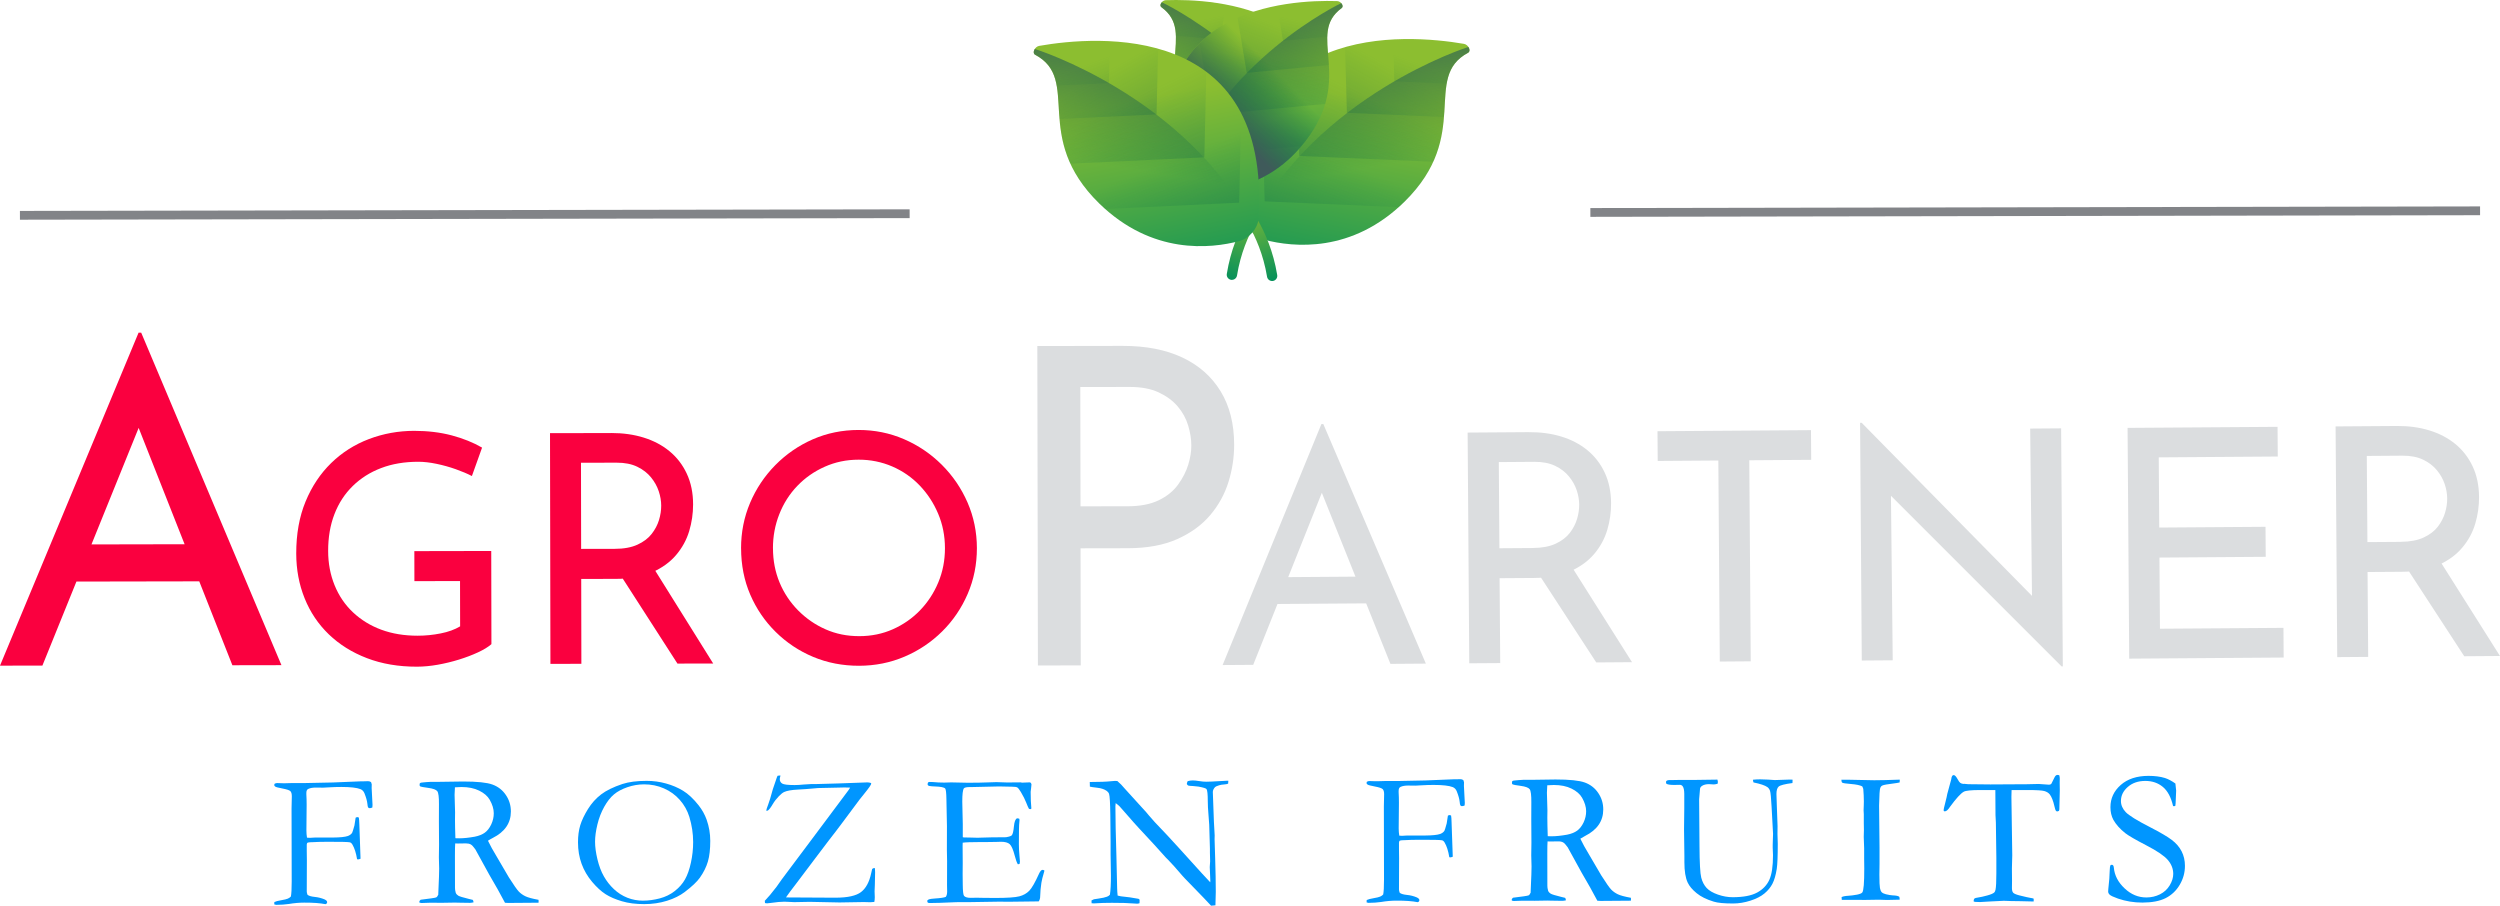 <svg xmlns="http://www.w3.org/2000/svg" xmlns:xlink="http://www.w3.org/1999/xlink" id="Layer_1" data-name="Layer 1" viewBox="0 0 853.03 309"><defs><style>      .cls-1 {        fill: url(#Unbenannter_Verlauf_15-8);      }      .cls-1, .cls-2, .cls-3, .cls-4, .cls-5, .cls-6, .cls-7, .cls-8, .cls-9, .cls-10, .cls-11, .cls-12, .cls-13, .cls-14, .cls-15, .cls-16, .cls-17, .cls-18, .cls-19, .cls-20, .cls-21, .cls-22, .cls-23, .cls-24, .cls-25, .cls-26, .cls-27, .cls-28, .cls-29, .cls-30, .cls-31, .cls-32, .cls-33 {        stroke-width: 0px;      }      .cls-2 {        fill: url(#Unbenannter_Verlauf_15-7);      }      .cls-3 {        fill: url(#Unbenannter_Verlauf_15-3);      }      .cls-4 {        fill: url(#Unbenannter_Verlauf_15-2);      }      .cls-5 {        fill: url(#Unbenannter_Verlauf_15-4);      }      .cls-6 {        fill: url(#Unbenannter_Verlauf_15-6);      }      .cls-7 {        fill: url(#Unbenannter_Verlauf_15-5);      }      .cls-8 {        fill: url(#Unbenannter_Verlauf_15-9);      }      .cls-9 {        fill: url(#Unbenannter_Verlauf_10-7);      }      .cls-10 {        fill: url(#Unbenannter_Verlauf_10-8);      }      .cls-11 {        fill: url(#Unbenannter_Verlauf_10-4);      }      .cls-12 {        fill: url(#Unbenannter_Verlauf_10-2);      }      .cls-13 {        fill: url(#Unbenannter_Verlauf_10-3);      }      .cls-14 {        fill: url(#Unbenannter_Verlauf_10-5);      }      .cls-15 {        fill: url(#Unbenannter_Verlauf_10-6);      }      .cls-16 {        fill: url(#Unbenannter_Verlauf_15-11);      }      .cls-17 {        fill: url(#Unbenannter_Verlauf_15-12);      }      .cls-18 {        fill: url(#Unbenannter_Verlauf_15-22);      }      .cls-19 {        fill: url(#Unbenannter_Verlauf_15-21);      }      .cls-20 {        fill: url(#Unbenannter_Verlauf_15-20);      }      .cls-21 {        fill: url(#Unbenannter_Verlauf_15-14);      }      .cls-22 {        fill: url(#Unbenannter_Verlauf_15-19);      }      .cls-23 {        fill: url(#Unbenannter_Verlauf_15-15);      }      .cls-24 {        fill: url(#Unbenannter_Verlauf_15-10);      }      .cls-25 {        fill: url(#Unbenannter_Verlauf_15-13);      }      .cls-26 {        fill: url(#Unbenannter_Verlauf_15-16);      }      .cls-27 {        fill: url(#Unbenannter_Verlauf_15-17);      }      .cls-28 {        fill: url(#Unbenannter_Verlauf_15-18);      }      .cls-29 {        fill: url(#Unbenannter_Verlauf_15);      }      .cls-30 {        fill: url(#Unbenannter_Verlauf_10);      }      .cls-34 {        fill: #828488;        stroke: #828488;        stroke-miterlimit: 10;        stroke-width: 3px;      }      .cls-31 {        fill: #fa003f;      }      .cls-32 {        fill: #dbdddf;      }      .cls-33 {        fill: #0096ff;      }    </style><linearGradient id="Unbenannter_Verlauf_10" data-name="Unbenannter Verlauf 10" x1="-443.33" y1="338.02" x2="-452.3" y2="313.48" gradientTransform="translate(-37.1 326.78) rotate(-172.17)" gradientUnits="userSpaceOnUse"><stop offset="0" stop-color="#8cbe30"></stop><stop offset="1" stop-color="#008f5d"></stop></linearGradient><linearGradient id="Unbenannter_Verlauf_10-2" data-name="Unbenannter Verlauf 10" x1="72.6" y1="759.58" x2="110.25" y2="722.19" gradientTransform="translate(982.34 552.03) rotate(142.27) scale(1.49 1) skewX(.02)" xlink:href="#Unbenannter_Verlauf_10"></linearGradient><linearGradient id="Unbenannter_Verlauf_15" data-name="Unbenannter Verlauf 15" x1="-420.85" y1="349.19" x2="-449.52" y2="277.71" gradientTransform="translate(-37.1 326.78) rotate(-172.17)" gradientUnits="userSpaceOnUse"><stop offset="0" stop-color="#016942" stop-opacity="0"></stop><stop offset="1" stop-color="#3f5a5a"></stop></linearGradient><linearGradient id="Unbenannter_Verlauf_15-2" data-name="Unbenannter Verlauf 15" x1="-410.54" y1="367.3" x2="-449.17" y2="285.07" xlink:href="#Unbenannter_Verlauf_15"></linearGradient><linearGradient id="Unbenannter_Verlauf_15-3" data-name="Unbenannter Verlauf 15" x1="-402.66" y1="374.91" x2="-437.7" y2="312.59" xlink:href="#Unbenannter_Verlauf_15"></linearGradient><linearGradient id="Unbenannter_Verlauf_15-4" data-name="Unbenannter Verlauf 15" x1="-396.05" y1="376.79" x2="-417.15" y2="319.04" xlink:href="#Unbenannter_Verlauf_15"></linearGradient><linearGradient id="Unbenannter_Verlauf_15-5" data-name="Unbenannter Verlauf 15" x1="-414" y1="346.15" x2="-421.17" y2="390.95" xlink:href="#Unbenannter_Verlauf_15"></linearGradient><linearGradient id="Unbenannter_Verlauf_15-6" data-name="Unbenannter Verlauf 15" x1="416.67" y1="289.33" x2="434.32" y2="271.88" gradientTransform="translate(1.43 315.07) rotate(-.11) scale(1 -1)" xlink:href="#Unbenannter_Verlauf_15"></linearGradient><linearGradient id="Unbenannter_Verlauf_10-3" data-name="Unbenannter Verlauf 10" x1="428.08" y1="246.75" x2="417.53" y2="217.89" gradientTransform="translate(1.43 315.07) rotate(-.11) scale(1 -1)" xlink:href="#Unbenannter_Verlauf_10"></linearGradient><linearGradient id="Unbenannter_Verlauf_10-4" data-name="Unbenannter Verlauf 10" x1="527.9" y1="1324.65" x2="572.21" y2="1280.64" gradientTransform="translate(-1038.72 400.74) rotate(45.44) scale(1.49 -1) skewX(.01)" xlink:href="#Unbenannter_Verlauf_10"></linearGradient><linearGradient id="Unbenannter_Verlauf_15-7" data-name="Unbenannter Verlauf 15" x1="454.52" y1="259.89" x2="420.78" y2="175.76" gradientTransform="translate(1.43 315.07) rotate(-.11) scale(1 -1)" xlink:href="#Unbenannter_Verlauf_15"></linearGradient><linearGradient id="Unbenannter_Verlauf_15-8" data-name="Unbenannter Verlauf 15" x1="466.66" y1="281.21" x2="421.19" y2="184.42" gradientTransform="translate(1.43 315.07) rotate(-.11) scale(1 -1)" xlink:href="#Unbenannter_Verlauf_15"></linearGradient><linearGradient id="Unbenannter_Verlauf_15-9" data-name="Unbenannter Verlauf 15" x1="475.93" y1="290.17" x2="434.68" y2="216.82" gradientTransform="translate(1.43 315.07) rotate(-.11) scale(1 -1)" xlink:href="#Unbenannter_Verlauf_15"></linearGradient><linearGradient id="Unbenannter_Verlauf_15-10" data-name="Unbenannter Verlauf 15" x1="483.7" y1="292.36" x2="458.86" y2="224.4" gradientTransform="translate(1.43 315.07) rotate(-.11) scale(1 -1)" xlink:href="#Unbenannter_Verlauf_15"></linearGradient><linearGradient id="Unbenannter_Verlauf_15-11" data-name="Unbenannter Verlauf 15" x1="462.59" y1="256.28" x2="454.15" y2="309" gradientTransform="translate(1.43 315.07) rotate(-.11) scale(1 -1)" xlink:href="#Unbenannter_Verlauf_15"></linearGradient><linearGradient id="Unbenannter_Verlauf_10-5" data-name="Unbenannter Verlauf 10" x1="-360.91" y1="326.12" x2="-369.88" y2="301.58" gradientTransform="translate(808.81 325.23) rotate(-8.04) scale(1 -1)" xlink:href="#Unbenannter_Verlauf_10"></linearGradient><linearGradient id="Unbenannter_Verlauf_10-6" data-name="Unbenannter Verlauf 10" x1="117.27" y1="810.05" x2="154.92" y2="772.65" gradientTransform="translate(-209.8 554.22) rotate(37.52) scale(1.49 -1) skewX(.02)" xlink:href="#Unbenannter_Verlauf_10"></linearGradient><linearGradient id="Unbenannter_Verlauf_15-12" data-name="Unbenannter Verlauf 15" x1="-338.43" y1="337.28" x2="-367.11" y2="265.8" gradientTransform="translate(808.81 325.23) rotate(-8.04) scale(1 -1)" xlink:href="#Unbenannter_Verlauf_15"></linearGradient><linearGradient id="Unbenannter_Verlauf_15-13" data-name="Unbenannter Verlauf 15" x1="-328.12" y1="355.39" x2="-366.75" y2="273.16" gradientTransform="translate(808.81 325.23) rotate(-8.04) scale(1 -1)" xlink:href="#Unbenannter_Verlauf_15"></linearGradient><linearGradient id="Unbenannter_Verlauf_15-14" data-name="Unbenannter Verlauf 15" x1="-320.24" y1="363.01" x2="-355.29" y2="300.68" gradientTransform="translate(808.81 325.23) rotate(-8.04) scale(1 -1)" xlink:href="#Unbenannter_Verlauf_15"></linearGradient><linearGradient id="Unbenannter_Verlauf_15-15" data-name="Unbenannter Verlauf 15" x1="-313.63" y1="364.88" x2="-334.74" y2="307.13" gradientTransform="translate(808.81 325.23) rotate(-8.04) scale(1 -1)" xlink:href="#Unbenannter_Verlauf_15"></linearGradient><linearGradient id="Unbenannter_Verlauf_15-16" data-name="Unbenannter Verlauf 15" x1="-331.58" y1="334.24" x2="-338.75" y2="379.04" gradientTransform="translate(808.81 325.23) rotate(-8.04) scale(1 -1)" xlink:href="#Unbenannter_Verlauf_15"></linearGradient><linearGradient id="Unbenannter_Verlauf_15-17" data-name="Unbenannter Verlauf 15" x1="333.44" y1="288.92" x2="351.09" y2="271.47" gradientTransform="translate(770.23 313.65) rotate(179.89)" xlink:href="#Unbenannter_Verlauf_15"></linearGradient><linearGradient id="Unbenannter_Verlauf_10-7" data-name="Unbenannter Verlauf 10" x1="344.85" y1="246.34" x2="334.3" y2="217.47" gradientTransform="translate(770.23 313.65) rotate(179.89)" xlink:href="#Unbenannter_Verlauf_10"></linearGradient><linearGradient id="Unbenannter_Verlauf_10-8" data-name="Unbenannter Verlauf 10" x1="488.75" y1="1264.93" x2="533.06" y2="1220.93" gradientTransform="translate(1810.69 395.51) rotate(134.35) scale(1.49 1) skewX(.01)" xlink:href="#Unbenannter_Verlauf_10"></linearGradient><linearGradient id="Unbenannter_Verlauf_15-18" data-name="Unbenannter Verlauf 15" x1="371.29" y1="259.47" x2="337.54" y2="175.34" gradientTransform="translate(770.23 313.65) rotate(179.89)" xlink:href="#Unbenannter_Verlauf_15"></linearGradient><linearGradient id="Unbenannter_Verlauf_15-19" data-name="Unbenannter Verlauf 15" x1="383.42" y1="280.79" x2="337.96" y2="184.01" gradientTransform="translate(770.23 313.65) rotate(179.89)" xlink:href="#Unbenannter_Verlauf_15"></linearGradient><linearGradient id="Unbenannter_Verlauf_15-20" data-name="Unbenannter Verlauf 15" x1="392.69" y1="289.75" x2="351.45" y2="216.4" gradientTransform="translate(770.23 313.65) rotate(179.89)" xlink:href="#Unbenannter_Verlauf_15"></linearGradient><linearGradient id="Unbenannter_Verlauf_15-21" data-name="Unbenannter Verlauf 15" x1="400.47" y1="291.95" x2="375.63" y2="223.99" gradientTransform="translate(770.23 313.65) rotate(179.89)" xlink:href="#Unbenannter_Verlauf_15"></linearGradient><linearGradient id="Unbenannter_Verlauf_15-22" data-name="Unbenannter Verlauf 15" x1="379.35" y1="255.86" x2="370.92" y2="308.58" gradientTransform="translate(770.23 313.65) rotate(179.89)" xlink:href="#Unbenannter_Verlauf_15"></linearGradient></defs><g><path class="cls-33" d="m93.58,308.57l.03-.78c.47-.23,1.25-.44,2.34-.62,1.09-.18,1.85-.37,2.26-.55.42-.18.76-.42,1.04-.72.19-.94.28-2.64.28-5.1l-.05-24.96.09-4.14c0-.86-.17-1.44-.5-1.76-.33-.32-1.21-.61-2.62-.88-1.41-.26-2.24-.48-2.5-.65-.25-.17-.38-.35-.38-.54,0-.11.03-.25.1-.42.28-.17.57-.26.87-.26.32,0,.97.02,1.96.06h.9c.3,0,1.14-.02,2.53-.07h4.46s9.2-.19,9.2-.19l9.74-.4h.87s1.38-.04,1.38-.04c.38,0,.73.11,1.03.32.13.34.2.59.23.74l-.03,1.28.3,5.74c0,.24-.02.53-.06.9-.34.15-.65.23-.93.23-.19,0-.34-.06-.45-.19-.17-.23-.28-.68-.32-1.35-.09-.92-.42-2.1-1-3.56-.28-.68-.74-1.15-1.38-1.41-1.28-.49-3.44-.73-6.47-.73-1.43,0-2.76.04-4,.12-1.24.08-1.99.12-2.27.12l-2.5-.03c-1.02,0-1.87.15-2.53.45-.45.19-.67.65-.67,1.38v.48c.07,1.09.1,2.3.1,3.62l-.08,8.72c0,.85.07,1.67.2,2.44l.93.06,1.79-.1h6.11c2.45-.02,4.16-.19,5.12-.53.64-.24,1.12-.59,1.44-1.06.11-.15.37-.99.8-2.53l.41-2.66c.26-.13.45-.19.58-.19.11,0,.28.05.51.16.09.49.14,1.24.17,2.24l.41,11.8c-.36.15-.64.23-.83.23l-.35-.06c-.35-2.14-.88-3.81-1.61-5.03-.26-.43-.55-.67-.87-.74-.56-.13-3.1-.19-7.63-.18-1.41,0-2.38.02-2.92.04-1.28.07-2.05.1-2.31.1h-.32c-.64,0-1.1.09-1.38.26-.08.26-.13.44-.13.54v2.21c0,.26.02,1.33.04,3.21l-.04,10.61c0,.3.09.67.26,1.12.45.36,1.27.6,2.45.72,1.19.12,2.3.4,3.35.84.6.28.9.59.9.93,0,.15-.04.29-.13.42-.09.13-.23.23-.45.29-1.75-.36-4.17-.54-7.27-.53-1.64,0-3.38.15-5.22.46-1.26.19-2.7.29-4.32.3l-.64-.16Z"></path><path class="cls-33" d="m143.53,307c3.1-.37,4.86-.63,5.26-.78.28-.11.53-.43.76-.96v-.35c0-.53.08-2.47.24-5.8.04-.94.06-1.86.06-2.75l-.1-3.81.06-4.32-.05-8.04.02-5.77c.02-2.43-.17-3.92-.57-4.45-.4-.53-1.42-.91-3.06-1.13-1.65-.22-2.55-.39-2.73-.49-.17-.11-.26-.28-.26-.51,0-.15.03-.34.09-.58.21-.19.71-.3,1.47-.32.11,0,.4-.03.88-.08.48-.05.93-.08,1.36-.08h2.63s8.43-.12,8.43-.12c4.77,0,8.11.34,10.02,1.04,1.91.7,3.44,1.89,4.57,3.57,1.14,1.68,1.71,3.55,1.71,5.62,0,3.93-2.05,6.94-6.16,9.02-.7.36-1.26.69-1.66.96.73,1.54,1.74,3.38,3.05,5.53l4.08,6.97c1.63,2.57,2.75,4.17,3.38,4.83.62.65,1.38,1.19,2.26,1.62.89.43,2.38.83,4.48,1.21.02.21.03.38.03.51,0,.13-.01.29-.03.48-2.93.05-6.36.08-10.29.08-.28,0-.66-.02-1.15-.06-1.52-2.91-3.31-6.1-5.37-9.59l-4.76-8.66c-.64-.9-1.17-1.46-1.59-1.68-.42-.22-.97-.33-1.65-.33l-2.72.04-.9-.03c-.06.68-.09,2.08-.09,4.2l.02,10.96c-.02.41.07.97.26,1.7.17.41.47.73.88.98.42.25,1.62.61,3.61,1.1l1.31.32c.17.21.26.5.26.86-.58.11-.98.16-1.22.16-1.92,0-3.27-.02-4.06-.06-.41-.02-.74-.03-.99-.03l-4.35.07-4.26-.02c-.19,0-1.16.03-2.91.1l-.64-.13-.06-.32c0-.19.15-.42.45-.67Zm11.86-20.99c.58.02,1,.03,1.28.03,1.54,0,3.31-.19,5.32-.55,1.41-.28,2.55-.74,3.43-1.37s1.6-1.57,2.19-2.8c.58-1.24.88-2.52.87-3.84,0-1.45-.47-2.99-1.39-4.6-.71-1.24-1.9-2.27-3.58-3.1-1.68-.83-3.69-1.24-6.04-1.24-.58,0-1.33.03-2.24.1-.08,1.11-.12,1.96-.12,2.56l.17,5.98-.03,2.46c0,1.66.05,3.79.14,6.37Z"></path><path class="cls-33" d="m197.22,287.41c0-2.18.25-4.12.77-5.82.52-1.7,1.4-3.54,2.63-5.53,1.24-1.99,2.73-3.65,4.48-4.99s4.17-2.52,7.27-3.56c2.18-.71,4.94-1.07,8.27-1.07,2.24,0,4.44.29,6.59.89,2.15.59,4.1,1.42,5.85,2.49,1.75,1.07,3.51,2.71,5.27,4.93,1.22,1.54,2.14,3.19,2.77,4.96.82,2.33,1.23,4.73,1.23,7.21,0,2.82-.26,5.16-.8,7.02-.54,1.86-1.45,3.7-2.73,5.52-1,1.41-2.72,3.04-5.15,4.88-1.62,1.24-3.64,2.25-6.05,3.01-2.41.76-5.02,1.15-7.82,1.15-2.84,0-5.38-.32-7.6-.98-2.22-.66-4.08-1.46-5.57-2.41-1.49-.95-3.02-2.35-4.59-4.21s-2.77-3.91-3.59-6.15c-.82-2.24-1.23-4.69-1.23-7.34Zm22.28,19.9c1.79,0,3.66-.26,5.59-.76,1.93-.51,3.65-1.34,5.14-2.51,1.49-1.17,2.66-2.49,3.5-3.98.84-1.49,1.52-3.4,2.02-5.73.51-2.33.76-4.66.76-6.99,0-2.91-.44-5.78-1.3-8.62-.67-2.16-1.75-4.08-3.25-5.78-1.5-1.7-3.31-3.01-5.42-3.93-2.12-.93-4.37-1.39-6.77-1.38-1.94,0-3.85.33-5.7.97s-3.39,1.46-4.58,2.46c-1.2,1-2.3,2.41-3.33,4.24-1.02,1.83-1.8,3.84-2.33,6.05s-.79,4.15-.79,5.84c0,1.77.27,3.78.81,6.02.54,2.24,1.27,4.19,2.21,5.83.93,1.64,2.08,3.1,3.44,4.37,1.36,1.27,2.88,2.24,4.57,2.91s3.5,1,5.42,1Z"></path><path class="cls-33" d="m261.03,308.16l-.07-.8c1.45-1.56,2.39-2.65,2.81-3.27.13-.19.52-.68,1.18-1.48l1.79-2.54,12.28-16.4,10.58-14.16c.15-.23.31-.49.48-.77-.77-.03-1.41-.05-1.95-.05-.56,0-1.26.02-2.1.05-.84.03-3.14.08-6.88.15-.15,0-.84.06-2.07.18-1.23.12-2.88.24-4.95.35s-3.59.38-4.55.81c-.51.24-1.11.71-1.79,1.41-.88.92-1.58,1.83-2.11,2.73-.7,1.2-1.27,1.94-1.7,2.21l-.54.06c.06-.43.29-1.13.67-2.1.38-.97.91-2.72,1.59-5.24.49-1.37.83-2.37,1.03-3.02.2-.64.39-1.17.58-1.57.23-.06.43-.1.6-.1h.41c-.17.58-.25.98-.25,1.22,0,.66.27,1.17.81,1.52.54.35,1.96.52,4.26.52.96,0,1.93-.06,2.92-.17.38-.04,1.31-.1,2.79-.17h1.73s7.5-.21,7.5-.21l6.67-.24,3.21-.12c.4,0,.81.07,1.25.22l.06.22c0,.34-.81,1.51-2.43,3.5-.85,1.03-1.38,1.68-1.57,1.96l-5.98,8.03c-.9,1.22-1.59,2.14-2.08,2.76-.28.34-1.12,1.43-2.53,3.27l-4.64,6.13-6.46,8.57c-1.49,1.93-2.49,3.27-3.01,4.04-.11.13-.23.31-.38.55l12.47.07c1.86.02,3.34.03,4.46.02,4.12,0,7.02-.65,8.68-1.92,1.66-1.27,2.81-3.4,3.45-6.37.15-.66.26-1.17.35-1.51.23-.21.5-.32.8-.32l.13.1c.04.47.07.9.07,1.28,0,1.07-.03,2.53-.09,4.39l-.09,2.18.07,1.99c0,.58-.05,1.12-.16,1.63-.77.06-1.24.1-1.41.1-.88-.04-1.61-.06-2.21-.06l-8.27.14-10.16-.21-5.26.1c-.17,0-.82-.03-1.96-.09-.6-.04-1.07-.06-1.41-.06-1.15,0-2.72.14-4.71.43-.68.09-1.09.13-1.22.13-.17,0-.41-.03-.71-.09Z"></path><path class="cls-33" d="m316.48,307.19c.21-.19.39-.3.54-.34.36-.11.98-.2,1.86-.26,2.07-.13,3.36-.33,3.85-.58.3-.43.45-1.03.45-1.8l-.04-2.25.02-8.16-.07-3.85.02-8.06-.18-9.15c-.03-2.18-.17-3.41-.42-3.69-.39-.41-1.53-.64-3.43-.7-.81-.02-1.53-.08-2.15-.19-.28-.15-.42-.34-.42-.58,0-.17.05-.37.16-.61.19-.11.36-.16.51-.16.3,0,.66.01,1.09.03,1.26.13,2.56.19,3.91.19l2.37-.07,5.64.12c2.82,0,5.02-.04,6.6-.11,1.58-.07,2.65-.1,3.21-.1.49,0,1.71.04,3.65.12l4.55-.04.54.1,2.66-.1.32.16c.11.17.18.35.23.54,0,.3-.05.76-.14,1.38-.09.62-.14,1-.14,1.15,0,2.22.08,4.1.24,5.64-.02.13-.08.21-.19.26-.23,0-.44-.03-.63-.1-.24-.41-.55-1.12-.95-2.15-.4-1.02-.99-2.21-1.79-3.55-.54-.9-.95-1.43-1.25-1.6-.3-.17-.92-.25-1.86-.25-.19,0-1.17-.02-2.92-.06-.47-.02-.93-.03-1.38-.03l-9.14.21h-.8c-1.18,0-1.88.15-2.12.45-.36.51-.54,2.02-.54,4.52,0,.26.06,2.82.17,7.69v4.46c.24.06.5.1.78.09h.55c.36,0,.9,0,1.6.03,1.11.04,1.86.06,2.24.06.26,0,.48-.01.67-.03,2.31-.09,5.28-.14,8.91-.15,1.13-.19,1.79-.42,1.99-.68.32-.39.56-1.39.71-3.01s.51-2.54,1.07-2.76c.28,0,.53.05.77.16.04.17.06.33.06.48s-.02.4-.06.74c-.11.79-.15,3.27-.15,7.44,0,1.11.06,2.35.18,3.72.12,1.37.18,2.1.18,2.21,0,.19-.03.45-.1.77-.17.09-.31.13-.42.13h-.22c-.34-.6-.68-1.53-1-2.79-.56-2.16-1.14-3.51-1.75-4.05s-1.6-.81-2.97-.81c-.3,0-.84.02-1.63.05-.79.03-1.97.05-3.53.05h-2.08c-2.97,0-4.92.08-5.83.21l-.03,1.06.04,5.91-.03,3.73.04,3.63c.02,2.18.17,3.45.42,3.79.36.47,1.15.71,2.37.7l1.96-.04c.17,0,.84.02,2,.04,1.16.03,2.6.04,4.31.04,4.12,0,6.87-.19,8.24-.55,1.37-.36,2.49-.99,3.38-1.89.88-.9,2-2.85,3.34-5.83.4-.88.81-1.32,1.22-1.32.19,0,.41.08.64.26-.62,2.12-.97,3.51-1.05,4.17-.23,1.5-.37,3.02-.41,4.58,0,.71-.17,1.29-.51,1.76h-.71s-9.01.11-9.01.11l-4.04-.02-9.62.15h-3.91c-.49,0-.95.02-1.38.04-3.85.18-6.68.27-8.5.27-.32,0-.54-.05-.66-.15-.12-.1-.18-.26-.18-.47l.03-.31Z"></path><path class="cls-33" d="m371.88,268.37l-.04-1.54c3.31,0,5.74-.1,7.28-.27.6-.07,1.01-.1,1.25-.1.19,0,.48,0,.87.03.9.75,1.73,1.6,2.51,2.56.17.19.36.41.58.64l6.78,7.46.96,1.15c1.37,1.6,2.62,2.97,3.74,4.1,1.12,1.13,3.31,3.49,6.57,7.07l7.68,8.48c.75.83,1.71,1.87,2.89,3.1l.03-.51c-.13-2.97-.2-4.54-.2-4.71l.13-1.92-.07-3.01v-1.38c0-.88-.08-3.58-.24-8.11-.02-.62-.11-1.79-.26-3.51-.15-1.72-.23-3.23-.23-4.54,0-2.35-.15-3.72-.42-4.1-.19-.28-1.1-.56-2.73-.86-.38-.02-.98-.08-1.8-.19-.96-.04-1.53-.09-1.7-.16-.17-.06-.34-.25-.51-.54.04-.34.14-.66.29-.96.58-.17,1.14-.26,1.7-.26.6,0,1.34.07,2.23.22.89.15,1.68.22,2.39.22.98,0,2.51-.07,4.58-.2,1.17-.09,1.99-.13,2.44-.13h.54s-.06.99-.06.99c-.34.15-.81.24-1.41.28-.6.03-1.15.12-1.67.28-.77.24-1.23.44-1.38.61-.51.56-.77,1.12-.77,1.7l.37,10.13.26,4.65-.03,1.35.2,6.44c.14,4.4.21,8.23.21,11.48,0,.71-.04,2.23-.12,4.59l-1.49.13c-.75-.85-3.33-3.54-7.74-8.06-1.03-1.04-1.72-1.78-2.09-2.21l-2.76-3.17c-1.07-1.17-1.77-1.92-2.09-2.24-.32-.32-.56-.55-.71-.7-2.33-2.65-5.37-5.95-9.09-9.92-1.01-1.07-2.48-2.73-4.44-4.99-1.22-1.43-1.99-2.3-2.31-2.62-.32-.32-.76-.68-1.32-1.09l-.09,1.09c0,4.17.12,9.92.35,17.25l.24,10.61c.02.9.08,1.76.17,2.6l1.12.25c2.03.19,4.03.47,6,.85.15.13.28.22.38.29l-.03,1.22c-.34.11-.62.16-.83.16-.24,0-.52-.02-.87-.06-2.12-.17-4.69-.25-7.73-.24-2.14,0-4.02.06-5.64.17l-.45.03c-.19,0-.47-.02-.83-.06l-.03-.96.83-.39,1.51-.23c1.35-.19,2.33-.41,2.95-.65.41-.15.74-.38.99-.67.23-1.48.35-3.63.34-6.48,0-1.32-.04-3.75-.11-7.28v-4.36s-.09-9.1-.09-9.1c-.05-4.06-.19-6.45-.43-7.18-.13-.38-.4-.73-.8-1.02-.81-.58-1.88-.94-3.19-1.08-1.31-.15-2.16-.27-2.55-.38Z"></path><path class="cls-33" d="m466.3,307.88l.03-.78c.47-.23,1.25-.44,2.34-.62,1.09-.18,1.85-.37,2.26-.55.41-.18.76-.42,1.03-.72.19-.94.28-2.64.28-5.1l-.05-24.96.09-4.14c0-.86-.17-1.44-.5-1.76-.33-.32-1.21-.61-2.62-.88-1.41-.26-2.24-.48-2.5-.65-.26-.17-.38-.35-.38-.54,0-.11.03-.25.1-.42.28-.17.56-.26.86-.26.32,0,.97.02,1.96.06h.9c.3,0,1.14-.02,2.53-.07h4.46s9.2-.19,9.2-.19l9.74-.4h.87s1.38-.04,1.38-.04c.38,0,.73.11,1.03.32.13.34.2.59.23.74l-.03,1.28.3,5.74c0,.24-.02.53-.06.9-.34.15-.65.23-.93.23-.19,0-.34-.06-.45-.19-.17-.23-.28-.68-.32-1.35-.09-.92-.42-2.1-1-3.56-.28-.68-.74-1.15-1.38-1.41-1.28-.49-3.44-.73-6.47-.73-1.43,0-2.76.04-4,.12-1.24.08-2,.12-2.27.12l-2.5-.03c-1.02,0-1.87.15-2.53.45-.45.19-.67.65-.67,1.38v.48c.07,1.09.1,2.3.1,3.62l-.08,8.72c0,.85.07,1.67.2,2.44l.93.06,1.79-.1h6.11c2.45-.02,4.16-.19,5.12-.53.64-.24,1.12-.59,1.44-1.06.11-.15.37-.99.79-2.53l.41-2.66c.26-.13.45-.19.58-.19.11,0,.28.05.51.16.09.49.14,1.24.16,2.24l.41,11.8c-.36.15-.64.23-.83.23l-.35-.06c-.35-2.14-.88-3.81-1.61-5.03-.26-.43-.55-.67-.87-.74-.56-.13-3.1-.19-7.63-.18-1.41,0-2.38.02-2.92.04-1.28.07-2.05.1-2.31.1h-.32c-.64,0-1.1.09-1.38.26-.09.26-.13.44-.13.55v2.21c0,.26.02,1.33.04,3.21l-.04,10.61c0,.3.09.67.26,1.12.45.36,1.27.6,2.45.72,1.19.11,2.3.4,3.35.84.6.28.9.59.9.93,0,.15-.04.29-.13.42-.08.13-.23.23-.45.29-1.75-.36-4.17-.54-7.26-.53-1.64,0-3.38.15-5.22.46-1.26.19-2.7.29-4.32.3l-.64-.16Z"></path><path class="cls-33" d="m516.26,306.31c3.1-.37,4.86-.63,5.26-.78.28-.11.53-.43.76-.96v-.35c0-.53.08-2.47.24-5.8.04-.94.06-1.86.06-2.75l-.1-3.81.06-4.32-.05-8.04.02-5.77c.02-2.43-.17-3.92-.57-4.45s-1.42-.91-3.06-1.13c-1.65-.22-2.55-.39-2.73-.49s-.26-.28-.26-.51c0-.15.03-.34.09-.58.21-.19.7-.3,1.47-.32.11,0,.4-.03.88-.08.48-.05.93-.08,1.36-.08h2.63s8.43-.12,8.43-.12c4.77,0,8.1.34,10.02,1.04,1.91.7,3.44,1.89,4.57,3.57,1.14,1.68,1.71,3.55,1.71,5.62,0,3.93-2.05,6.94-6.16,9.02-.7.37-1.26.69-1.66.96.73,1.54,1.74,3.38,3.05,5.53l4.08,6.97c1.63,2.57,2.75,4.17,3.38,4.83.62.65,1.38,1.19,2.26,1.62.89.43,2.38.83,4.48,1.21.02.21.03.38.03.51s-.01.29-.03.48c-2.93.05-6.36.08-10.29.08-.28,0-.66-.02-1.15-.06-1.52-2.91-3.31-6.1-5.37-9.59l-4.76-8.66c-.64-.9-1.17-1.46-1.59-1.68-.42-.22-.97-.34-1.65-.33l-2.72.04-.9-.03c-.06.68-.09,2.08-.09,4.2l.02,10.96c-.02.41.07.97.26,1.7.17.41.47.73.88.98.42.25,1.62.61,3.61,1.1l1.31.32c.17.21.26.5.26.86-.58.11-.98.16-1.22.16-1.92,0-3.27-.02-4.06-.06-.41-.02-.74-.03-.99-.03l-4.35.07-4.26-.02c-.19,0-1.16.03-2.91.1l-.64-.13-.06-.32c0-.19.15-.42.45-.67Zm11.86-20.99c.58.02,1,.03,1.28.03,1.54,0,3.31-.19,5.32-.55,1.41-.28,2.55-.74,3.43-1.37.87-.63,1.6-1.57,2.19-2.8.58-1.24.88-2.52.87-3.84,0-1.45-.47-2.99-1.39-4.6-.71-1.24-1.9-2.27-3.58-3.1-1.68-.83-3.7-1.24-6.05-1.24-.58,0-1.33.03-2.24.1-.08,1.11-.12,1.96-.12,2.56l.17,5.98-.03,2.46c0,1.66.05,3.79.14,6.37Z"></path><path class="cls-33" d="m586,266.02c.11.36.16.64.16.83,0,.13-.03.32-.09.58-.56.15-1,.23-1.35.23-.15,0-.4-.02-.75-.05s-.64-.05-.85-.05c-.98,0-1.76.2-2.34.58-.38.24-.62.55-.7.93l-.31,3.66.12,15.88c.03,5.82.23,9.44.6,10.86.37,1.42.98,2.59,1.83,3.51.86.92,2.14,1.67,3.87,2.27,1.72.6,3.39.89,5.02.89,3.63,0,6.42-.54,8.35-1.59,1.93-1.05,3.32-2.5,4.16-4.35.84-1.85,1.26-4.66,1.25-8.42,0-.11-.03-.96-.1-2.57v-.93c0-.34.02-1.01.06-2.01.04-.99.06-1.58.06-1.75l-.5-9.21c-.16-3.1-.34-4.93-.54-5.48-.2-.56-.5-.97-.88-1.25-.83-.6-2.42-1.13-4.75-1.6-.11-.3-.17-.61-.19-.93.83-.09,1.66-.13,2.47-.13.85,0,1.75.03,2.69.09,1.41.1,2.18.16,2.31.16l5.06-.17.99.03-.03,1.15c-2.63.35-4.2.75-4.71,1.21-.51.46-.77,1.31-.76,2.55,0,.66.05,2.11.14,4.33l.24,6.64-.03,2.63.1,3.34c0,4.19-.11,7.05-.34,8.57-.34,2.12-.82,3.8-1.45,5.04-.63,1.24-1.54,2.36-2.74,3.36-1.19,1-2.79,1.82-4.79,2.46-2,.64-3.97.97-5.91.97-3.06,0-5.26-.2-6.61-.63-2.46-.74-4.42-1.71-5.87-2.91-1.46-1.2-2.46-2.39-3.02-3.59-.75-1.58-1.13-3.89-1.13-6.93v-2.21s-.12-8.98-.12-8.98l.08-7.25v-4.88c-.01-1.24-.18-2.11-.53-2.6-.24-.34-.58-.51-1.03-.51l-1.89.04c-1.41,0-2.31-.15-2.69-.44-.06-.19-.1-.36-.1-.51,0-.19.06-.34.19-.45.23-.17.52-.26.86-.26h.83s2.15-.04,2.15-.04h5.06s8.43-.12,8.43-.12Z"></path><path class="cls-33" d="m628.37,306.08c.47-.19.95-.31,1.44-.36,3.27-.22,5.14-.61,5.61-1.18.47-.57.7-3.31.69-8.23l-.04-3.37v-3.53s-.14-3.88-.14-3.88l.06-2.28-.04-2.5v-2.95s-.07-1.32-.07-1.32l.06-1.67c.02-.38.03-.83.03-1.35,0-1.35-.07-2.77-.2-4.27-.09-.3-.2-.59-.35-.87-.79-.4-2.07-.67-3.83-.81-1.76-.14-2.76-.29-3-.46-.17-.13-.27-.46-.29-.99h2.7s8.51.17,8.51.17c2.18,0,5.09-.07,8.73-.21,0,.34-.02.66-.06.96-.43.11-1.14.23-2.15.36-2.03.24-3.27.47-3.72.68-.28.11-.48.29-.61.55-.21.39-.34,1.1-.38,2.15l-.15,4.14.15,14.28v5.65c-.03,1.78-.05,2.98-.05,3.63,0,2.4.07,3.92.19,4.59.12.66.32,1.14.61,1.43s.76.52,1.43.69c.98.23,1.75.36,2.31.38,1.2.04,1.96.21,2.28.51.07.28.1.51.1.7v.26c-1.95.07-3.38.1-4.3.1-.54,0-1.49-.03-2.86-.09l-4.43.07-7.55-.02h-.61s-.06-.96-.06-.96Z"></path><path class="cls-33" d="m664.46,270.81l1.31-4.84c.08-.64.2-1.05.35-1.23.15-.18.32-.27.51-.27.38,0,.82.46,1.32,1.38.36.66.66,1.08.9,1.26.24.18.58.3,1.03.37l.32-.03,1.38.13,7.57.08,8.94-.05h2.63s4.97-.11,4.97-.11c.21,0,.48.02.8.06,1.45.12,2.35.19,2.69.19.32,0,.58-.11.77-.32.06-.08.42-.79,1.05-2.12.28-.6.62-.9,1.02-.9.17,0,.38.04.64.13.11.42.16.81.16,1.14l-.03,1.27.04,2.7c0,.66-.05,2.78-.15,6.36,0,.23-.04.45-.13.64-.23.15-.44.22-.61.22-.17,0-.32-.08-.45-.24-.13-.16-.29-.65-.48-1.48-.43-1.91-.97-3.27-1.61-4.1-.43-.53-1.04-.91-1.85-1.14-.8-.23-2.72-.34-5.75-.34-2.44,0-4.24,0-5.42,0-.04.86-.06,1.64-.06,2.34l.29,19.92c0,.79-.04,2.29-.12,4.49l.04,4.27-.03,2.38c0,.75.13,1.28.39,1.6.26.32.95.63,2.09.93,1.97.49,3.28.79,3.94.89.41.04.74.13,1,.25v.96s-4.55-.11-4.55-.11c-2.5-.02-4.38-.06-5.64-.13l-4.68.23-3.43.2c-.96,0-1.55-.02-1.76-.06l-.45-.19c.04-.49.14-.81.29-.95.15-.14.54-.25,1.18-.34.9-.13,1.96-.36,3.17-.7,1.22-.33,2.02-.67,2.4-1.01.21-.19.36-.51.45-.96.19-.94.28-2.79.28-5.55v-5.45s-.16-11.89-.16-11.89l-.13-2.56-.05-8.56c-1.35,0-3.07,0-5.16,0-3.08,0-4.95.2-5.61.57-1.05.58-2.6,2.29-4.67,5.11-.68,1.06-1.28,1.59-1.79,1.59l-.29-.06c-.09-.13-.13-.25-.13-.35,0-.26.17-1.03.51-2.31.42-1.65.68-2.76.76-3.33Z"></path><path class="cls-33" d="m742.27,267.33c.17,1.41.26,2.22.26,2.44l-.12,2.85c-.04,1.22-.09,2-.16,2.34-.19.09-.35.13-.48.13l-.29-.06c-.69-2.99-1.85-5.17-3.49-6.53-1.64-1.36-3.63-2.04-5.98-2.04-2.44,0-4.43.69-5.99,2.06-1.56,1.37-2.33,2.96-2.33,4.78,0,1.39.55,2.66,1.64,3.81,1.09,1.15,3.88,2.87,8.38,5.17,3.42,1.76,5.87,3.2,7.35,4.32s2.59,2.42,3.34,3.89c.75,1.48,1.13,3.12,1.13,4.94,0,2.29-.58,4.44-1.77,6.45-1.18,2.01-2.78,3.53-4.78,4.55-2.01,1.02-4.67,1.53-7.98,1.54-2.88,0-5.65-.45-8.3-1.36-1.56-.55-2.51-1-2.86-1.34s-.51-.7-.51-1.09c0-.24.02-.53.06-.9.29-2.52.45-4.6.47-6.22.04-1,.11-1.59.22-1.76.08-.15.25-.22.48-.23.19,0,.35.07.47.21.12.14.2.4.24.79.24,2.63,1.46,4.98,3.67,7.05,2.18,2.07,4.65,3.1,7.41,3.1,1.69,0,3.24-.36,4.66-1.07,1.42-.71,2.53-1.73,3.33-3.07.8-1.34,1.2-2.64,1.2-3.9,0-1.73-.62-3.31-1.84-4.74-1.22-1.43-3.67-3.1-7.35-5-3.68-1.91-6.08-3.3-7.19-4.17-1.8-1.43-3.15-2.94-4.05-4.54-.67-1.24-1-2.68-1-4.33,0-2.97,1.17-5.49,3.51-7.56,2.35-2.07,5.5-3.1,9.45-3.11,2.18,0,4.06.24,5.64.73,1.16.38,2.34,1.01,3.56,1.88Z"></path></g><g><path class="cls-31" d="m0,227.13l47.28-113.61h.9s47.85,113.44,47.85,113.44l-16.74.03-35.75-90.54,10.39-6.8L14.47,227.1l-14.47.03Zm27.82-41.36l40.56-.08,4.85,12.66-49.6.09,4.2-12.67Z"></path><g><path class="cls-31" d="m167.67,219.8c-1.09.95-2.61,1.88-4.57,2.79-1.96.91-4.12,1.73-6.47,2.46-2.36.73-4.77,1.32-7.24,1.76-2.47.44-4.83.66-7.08.67-6.32.01-12.02-.96-17.1-2.91-5.09-1.95-9.43-4.67-13.03-8.14-3.6-3.48-6.35-7.57-8.24-12.29-1.9-4.71-2.85-9.79-2.86-15.24-.01-6.68,1.05-12.6,3.18-17.76,2.13-5.16,5.05-9.54,8.74-13.14,3.7-3.6,7.99-6.33,12.89-8.19,4.9-1.86,10.03-2.79,15.4-2.8,4.64,0,8.93.51,12.85,1.55,3.92,1.05,7.37,2.44,10.35,4.17l-3.47,9.7c-1.53-.79-3.36-1.57-5.5-2.33-2.14-.76-4.34-1.37-6.59-1.84-2.25-.47-4.32-.7-6.21-.7-4.72,0-8.95.72-12.68,2.15-3.74,1.42-6.96,3.46-9.68,6.12-2.72,2.66-4.8,5.85-6.24,9.59-1.45,3.74-2.16,7.94-2.15,12.58,0,4.21.74,8.11,2.2,11.7,1.46,3.59,3.55,6.67,6.28,9.24,2.73,2.57,5.94,4.55,9.65,5.92,3.7,1.37,7.84,2.05,12.42,2.05,2.61,0,5.23-.26,7.84-.78,2.61-.51,4.82-1.32,6.64-2.41l-.03-15.46-15.57.03-.02-10.24,26.24-.05.06,31.79Z"></path><path class="cls-31" d="m208.58,147.75c3.99,0,7.68.51,11.05,1.56,3.38,1.05,6.32,2.6,8.83,4.67,2.51,2.07,4.47,4.62,5.89,7.67,1.42,3.05,2.14,6.53,2.14,10.45,0,3.12-.44,6.17-1.34,9.15-.9,2.98-2.39,5.68-4.45,8.12-2.06,2.44-4.78,4.4-8.16,5.9-3.37,1.5-7.56,2.25-12.57,2.25l-11.65.02.05,28.96-10.56.02-.14-78.72,20.91-.04Zm1.16,39.52c3.12,0,5.72-.48,7.78-1.43,2.07-.95,3.68-2.17,4.84-3.66,1.16-1.49,1.99-3.07,2.5-4.74.5-1.67.76-3.3.75-4.9,0-1.6-.28-3.23-.83-4.9-.55-1.67-1.42-3.25-2.62-4.73-1.2-1.48-2.76-2.7-4.69-3.64-1.93-.94-4.27-1.41-7.03-1.4l-12.2.02.05,29.4,11.43-.02Zm12.97,6.07l20.64,33.06-12.2.02-21.07-32.74,12.63-.35Z"></path><path class="cls-31" d="m252.86,187.08c0-5.44,1.01-10.6,3.07-15.47,2.06-4.87,4.94-9.17,8.63-12.92,3.7-3.74,7.95-6.67,12.78-8.79,4.82-2.11,10.03-3.18,15.62-3.19,5.44,0,10.6,1.03,15.47,3.13,4.87,2.1,9.17,5.01,12.92,8.74,3.74,3.73,6.67,8.03,8.79,12.89,2.11,4.86,3.18,10.05,3.19,15.56,0,5.52-1.03,10.71-3.13,15.58-2.1,4.87-4.99,9.14-8.69,12.81-3.7,3.67-7.97,6.55-12.83,8.62-4.86,2.08-10.05,3.12-15.56,3.13-5.59,0-10.8-1-15.63-3.02-4.83-2.02-9.1-4.86-12.81-8.52-3.71-3.66-6.6-7.9-8.68-12.72-2.08-4.82-3.12-10.1-3.13-15.84Zm10.89-.02c0,4.21.76,8.11,2.25,11.7,1.49,3.59,3.61,6.76,6.33,9.52,2.73,2.75,5.85,4.91,9.38,6.46,3.52,1.56,7.35,2.33,11.49,2.32,4.14,0,7.96-.79,11.48-2.36,3.52-1.57,6.6-3.71,9.24-6.44,2.64-2.73,4.73-5.91,6.24-9.54,1.52-3.63,2.27-7.52,2.27-11.66,0-4.21-.78-8.13-2.31-11.75-1.53-3.63-3.62-6.83-6.28-9.62-2.66-2.79-5.78-4.96-9.38-6.52-3.6-1.55-7.43-2.33-11.49-2.32-4.14,0-8,.81-11.59,2.42-3.59,1.6-6.71,3.79-9.35,6.55-2.65,2.76-4.69,5.98-6.13,9.65-1.45,3.67-2.16,7.54-2.16,11.6Z"></path></g><g><path class="cls-32" d="m417.17,226.92l33.71-82.23h.65s34.99,81.74,34.99,81.74l-12.09.09-26.16-65.26,7.48-4.95-28.14,70.54-10.45.07Zm19.93-29.98l29.29-.21,3.55,9.12-35.82.25,2.98-9.17Z"></path><path class="cls-32" d="m521.68,147.46c3.99-.03,7.68.47,11.06,1.5s6.33,2.57,8.85,4.62c2.52,2.05,4.5,4.6,5.93,7.63,1.44,3.04,2.17,6.52,2.2,10.44.02,3.12-.41,6.17-1.3,9.16-.89,2.98-2.35,5.7-4.41,8.14-2.05,2.45-4.76,4.43-8.12,5.94-3.37,1.51-7.55,2.29-12.56,2.32l-11.65.08.21,28.96-10.56.07-.56-78.72,20.91-.15Zm1.37,39.52c3.12-.02,5.71-.51,7.77-1.47,2.06-.96,3.67-2.19,4.82-3.68,1.15-1.5,1.97-3.08,2.47-4.75.5-1.67.74-3.31.73-4.9-.01-1.6-.29-3.23-.85-4.9-.56-1.67-1.44-3.24-2.65-4.72-1.21-1.48-2.78-2.68-4.71-3.61-1.93-.93-4.27-1.38-7.03-1.37l-12.19.09.21,29.4,11.43-.08Zm13,6.01l20.81,32.95-12.2.09-21.25-32.62,12.63-.42Z"></path><path class="cls-32" d="m565.56,147.14l52.37-.37.07,10.13-21.12.15.49,68.6-10.56.08-.49-68.6-20.69.15-.07-10.13Z"></path><path class="cls-32" d="m703.44,227.39l-61.3-61.3,3.05.74.63,58.47-10.56.08-.58-81.12h.54s60.54,61.52,60.54,61.52l-2.4-.53-.64-59.01,10.56-.08.58,81.23h-.44Z"></path><path class="cls-32" d="m725.95,146l51.18-.36.07,10.13-40.61.29.17,23.95,36.26-.26.07,10.24-36.26.26.17,24.28,42.14-.3.07,10.13-52.7.38-.56-78.72Z"></path><path class="cls-32" d="m817.84,145.35c3.99-.03,7.68.47,11.06,1.5,3.38,1.03,6.33,2.57,8.85,4.62,2.52,2.05,4.5,4.6,5.93,7.63,1.44,3.04,2.17,6.52,2.2,10.44.02,3.12-.41,6.17-1.3,9.16-.89,2.98-2.35,5.7-4.41,8.14-2.05,2.45-4.76,4.43-8.12,5.94-3.37,1.51-7.55,2.29-12.56,2.32l-11.65.08.21,28.96-10.56.08-.56-78.72,20.91-.15Zm1.37,39.52c3.12-.02,5.71-.51,7.78-1.47,2.06-.96,3.67-2.19,4.82-3.68,1.15-1.5,1.97-3.08,2.47-4.75.5-1.67.74-3.31.73-4.9-.01-1.6-.29-3.23-.85-4.89-.56-1.67-1.44-3.24-2.65-4.72-1.21-1.48-2.78-2.68-4.71-3.61-1.93-.93-4.28-1.38-7.03-1.37l-12.19.09.21,29.4,11.43-.08Zm13,6.01l20.81,32.95-12.19.09-21.25-32.62,12.63-.42Z"></path></g><path class="cls-32" d="m383.06,118.02c7.94-.01,14.73,1.31,20.36,3.96,5.63,2.65,9.99,6.49,13.06,11.51,3.07,5.02,4.62,11.1,4.63,18.23,0,4.32-.64,8.57-1.94,12.74-1.3,4.17-3.38,7.95-6.24,11.32-2.86,3.37-6.6,6.09-11.22,8.16-4.62,2.07-10.25,3.11-16.88,3.12l-16.13.03.07,39.95-14.62.03-.2-109,29.1-.05Zm1.61,54.73c4.32,0,7.89-.69,10.7-2.05,2.81-1.36,5.02-3.15,6.62-5.37,1.6-2.21,2.75-4.48,3.46-6.79.7-2.31,1.05-4.47,1.04-6.49,0-2.21-.36-4.5-1.07-6.86-.71-2.36-1.89-4.52-3.55-6.48-1.66-1.96-3.83-3.56-6.49-4.81-2.67-1.25-5.96-1.87-9.88-1.87l-16.89.03.07,40.71,15.98-.03Z"></path></g><line class="cls-34" x1="6.8" y1="73.47" x2="310.38" y2="72.92"></line><line class="cls-34" x1="542.65" y1="72.49" x2="846.23" y2="71.93"></line><g><g><g><path class="cls-30" d="m455.28,76.9c.08.01.16.02.24.01.83-.02,1.48-.71,1.46-1.54-.34-14-6.56-22.81-6.83-23.18-.48-.67-1.42-.83-2.09-.34-.67.48-.83,1.42-.34,2.09.06.09,5.95,8.48,6.27,21.5.02.75.58,1.35,1.29,1.45Z"></path><g><path class="cls-12" d="m397.83.06c16.71-.58,67.72,2.16,56,58.47-.56,2.68-3.48,5.24-6.39,5.59-8.53,1.03-25.61.51-38.73-16.43-16.85-21.77-.09-36.3-12.44-45.24-.89-.65.2-2.35,1.55-2.4h0Z"></path><path class="cls-29" d="m410.22,49.53c-.5-.59-1.01-1.2-1.5-1.84-16.85-21.77-.09-36.3-12.44-45.24-.89-.65.2-2.35,1.55-2.4,12.86-.44,46.01,1.08,55.29,27.45l-4.18,25.57-38.72-3.55Z"></path><path class="cls-4" d="m440.76,38.68l-38.73-3.55c-4.48-14.96,4.04-25.58-5.75-32.67-.89-.65.2-2.35,1.55-2.4,10.21-.35,33.25.54,46.94,14.15l-4,24.48Z"></path><path class="cls-3" d="m400.71,21.86l28.05,2.58,3.08-18.81c-4.42-1.92-9.05-3.22-13.53-4.07C410.2,0,402.61-.11,397.83.06c-1.35.04-2.44,1.75-1.56,2.4,3.74,2.71,4.81,5.92,4.95,9.7.11,2.9-.32,6.12-.52,9.7Z"></path><path class="cls-5" d="m401.23,12.16l15.12,1.38,1.96-11.99C410.2,0,402.61-.11,397.83.06c-1.35.04-2.44,1.75-1.56,2.4,3.74,2.71,4.81,5.92,4.95,9.7Z"></path><path class="cls-7" d="m408.72,47.69c-16.85-21.77-.09-36.3-12.44-45.24-.45-.32-.4-.91-.06-1.42l.2-.26s41.65,19.52,55.94,60.59c-1.25,1.44-3.08,2.54-4.91,2.76-8.53,1.03-25.61.51-38.73-16.43h0Z"></path></g></g><path class="cls-6" d="m397.83.06c16.71-.58,67.72,2.16,56,58.47-.56,2.68-3.48,5.24-6.39,5.59-8.53,1.03-25.61.51-38.73-16.43-16.85-21.77-.09-36.3-12.44-45.24-.89-.65.2-2.35,1.55-2.4h0Z"></path><g><path class="cls-13" d="m420.35,95.5c-.09,0-.19,0-.29-.02-.96-.15-1.62-1.06-1.46-2.02,2.61-16.28,11.26-25.56,11.63-25.95.67-.71,1.79-.74,2.49-.07.71.67.74,1.78.07,2.49-.09.09-8.28,8.94-10.71,24.08-.14.87-.89,1.48-1.74,1.48h0Z"></path><g><path class="cls-11" d="m499.5,14.96c-19.39-3.32-79.32-8.19-74.56,59.34.23,3.21,3.23,6.66,6.57,7.53,9.78,2.56,29.79,4.65,47.76-13.04,23.09-22.72,5.85-42.32,21.66-50.79,1.14-.61.13-2.78-1.43-3.04h0Z"></path><path class="cls-2" d="m477.23,70.7c.68-.61,1.36-1.24,2.04-1.91,23.09-22.72,5.85-42.32,21.66-50.79,1.14-.61.13-2.78-1.43-3.04-14.92-2.55-53.83-6.02-68.82,23.27l.83,30.48,45.72,1.98Z"></path><path class="cls-1" d="m443.32,53.21l45.73,1.98c7.59-16.74-.67-30.47,11.88-37.19,1.14-.61.13-2.78-1.43-3.04-11.86-2.03-38.86-4.63-56.98,9.07l.8,29.18Z"></path><path class="cls-8" d="m492.69,39.93l-33.12-1.43-.61-22.42c5.46-1.55,11.07-2.32,16.42-2.61,9.71-.53,18.58.55,24.12,1.49,1.56.27,2.57,2.43,1.43,3.04-4.79,2.57-6.55,6.15-7.31,10.53-.59,3.36-.59,7.19-.93,11.39h0Z"></path><path class="cls-24" d="m493.62,28.53l-17.86-.78-.39-14.29c9.71-.53,18.58.55,24.12,1.49,1.56.27,2.57,2.43,1.43,3.04-4.79,2.57-6.55,6.15-7.31,10.53h0Z"></path><path class="cls-16" d="m479.27,68.79c23.09-22.72,5.85-42.32,21.66-50.79.57-.31.61-1,.3-1.65l-.19-.33s-51.66,16.18-74.82,61.82c1.23,1.88,3.19,3.44,5.29,3.99,9.78,2.56,29.79,4.65,47.76-13.04h0Z"></path></g></g></g><g><g><path class="cls-14" d="m400.36,75.97c.27-13.03,6.13-21.44,6.19-21.52.48-.67.32-1.61-.35-2.09-.67-.48-1.61-.32-2.09.35-.26.37-6.45,9.2-6.74,23.2-.02.83.64,1.51,1.47,1.53.08,0,.16,0,.24-.01.72-.1,1.27-.71,1.29-1.45Z"></path><g><path class="cls-15" d="m456.24.37c1.35.04,2.45,1.74,1.56,2.39-12.31,8.98,4.49,23.45-12.27,45.28-13.05,16.99-30.13,17.58-38.66,16.57-2.91-.34-5.84-2.89-6.41-5.57C388.52,2.77,439.53-.15,456.24.37h0Z"></path><path class="cls-17" d="m405.32,53.58l-4.28-25.55C410.23,1.61,443.38-.03,456.24.37c1.35.04,2.45,1.74,1.56,2.39-12.31,8.98,4.49,23.45-12.27,45.28-.49.64-.99,1.25-1.49,1.84l-38.71,3.69Z"></path><path class="cls-25" d="m409.35,14.69C422.99,1.03,446.02.05,456.24.37c1.35.04,2.45,1.74,1.56,2.39-9.77,7.13-1.21,17.72-5.63,32.69l-38.72,3.69-4.09-24.46Z"></path><path class="cls-21" d="m452.88,12.48c.12-3.78,1.19-7,4.92-9.72.89-.65-.22-2.35-1.56-2.39-4.78-.15-12.36-.01-20.47,1.57-4.47.87-9.1,2.18-13.51,4.12l3.14,18.8,28.04-2.68c-.21-3.57-.66-6.8-.55-9.7Z"></path><path class="cls-23" d="m457.8,2.76c.89-.65-.22-2.35-1.56-2.39-4.78-.15-12.36-.01-20.47,1.57l2,11.98,15.12-1.44c.12-3.78,1.19-7,4.92-9.72Z"></path><path class="cls-26" d="m445.52,48.04c-13.05,16.99-30.13,17.58-38.66,16.57-1.83-.21-3.66-1.3-4.92-2.74,14.14-41.12,55.71-60.8,55.71-60.8l.2.26c.33.51.39,1.1-.06,1.43-12.31,8.98,4.49,23.45-12.27,45.28h0Z"></path></g></g><path class="cls-27" d="m456.24.37c1.35.04,2.45,1.74,1.56,2.39-12.31,8.98,4.49,23.45-12.27,45.28-13.05,16.99-30.13,17.58-38.66,16.57-2.91-.34-5.84-2.89-6.41-5.57C388.52,2.77,439.53-.15,456.24.37h0Z"></path><g><path class="cls-9" d="m434.07,95.89c-.85,0-1.6-.61-1.74-1.48-2.49-15.13-10.71-23.95-10.8-24.05-.67-.71-.64-1.82.06-2.49.71-.67,1.82-.65,2.49.06.37.39,9.05,9.64,11.72,25.91.16.96-.49,1.87-1.45,2.03-.1.02-.19.02-.29.02h0Z"></path><g><path class="cls-10" d="m354.62,15.64c-1.56.27-2.56,2.44-1.42,3.05,15.84,8.41-1.32,28.07,21.85,50.71,18.04,17.62,38.03,15.45,47.81,12.86,3.33-.88,6.33-4.34,6.54-7.55,4.51-67.55-55.4-62.45-74.78-59.06h0Z"></path><path class="cls-28" d="m422.81,69.15l.72-30.48c-15.09-29.24-53.99-25.63-68.91-23.02-1.56.27-2.57,2.44-1.42,3.05,15.84,8.41-1.32,28.07,21.85,50.71.68.66,1.36,1.29,2.05,1.9l45.71-2.15Z"></path><path class="cls-22" d="m411.63,24.51c-18.16-13.64-45.16-10.94-57.01-8.87-1.56.27-2.57,2.44-1.42,3.05,12.57,6.68,4.36,20.44,12.01,37.15l45.72-2.15.69-29.18Z"></path><path class="cls-20" d="m361.52,40.59c-.36-4.2-.37-8.03-.97-11.39-.78-4.38-2.55-7.95-7.35-10.5-1.14-.61-.14-2.78,1.42-3.05,5.54-.97,14.4-2.08,24.11-1.58,5.35.27,10.97,1.02,16.43,2.55l-.53,22.42-33.12,1.55h0Z"></path><path class="cls-19" d="m360.55,29.2c-.78-4.38-2.55-7.95-7.35-10.5-1.14-.61-.14-2.78,1.42-3.05,5.54-.97,14.4-2.08,24.11-1.58l-.34,14.29-17.85.84h0Z"></path><path class="cls-18" d="m375.05,69.4c18.04,17.62,38.03,15.45,47.81,12.86,2.09-.55,4.05-2.12,5.27-4.01-23.33-45.55-75.04-61.54-75.04-61.54l-.19.33c-.3.65-.27,1.35.31,1.65,15.84,8.41-1.32,28.07,21.85,50.71h0Z"></path></g></g></g></g></svg>